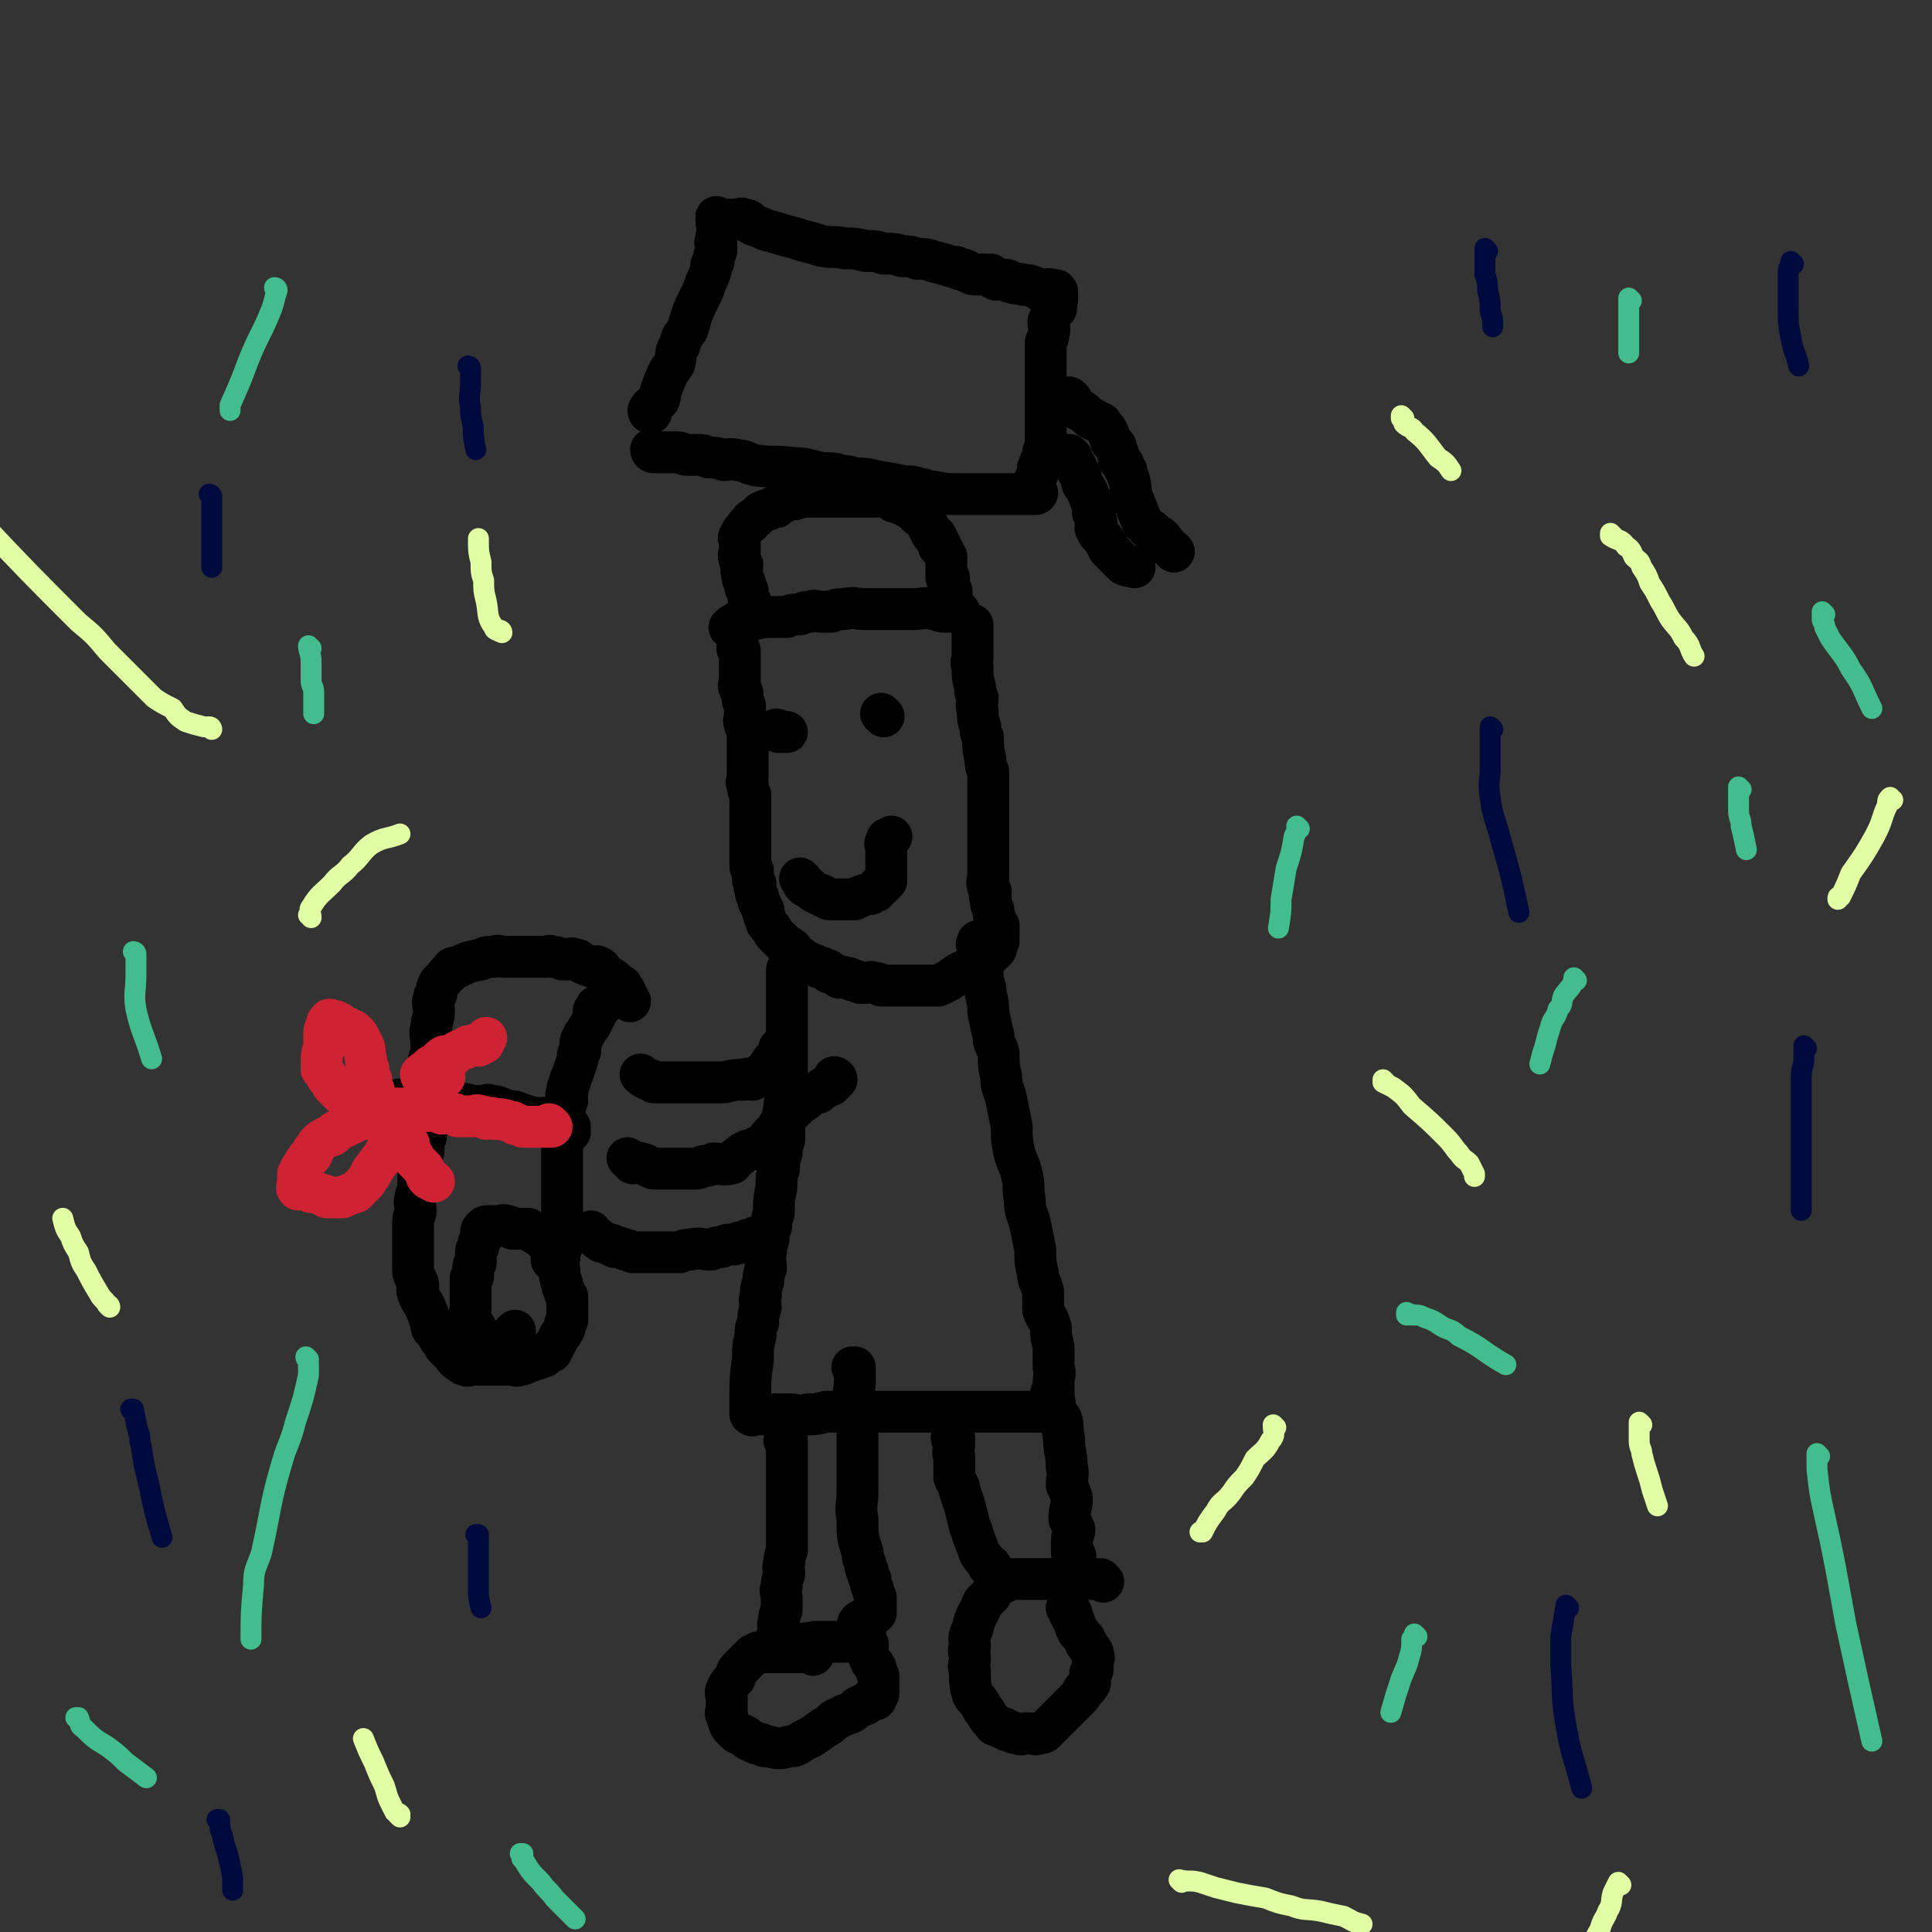 <svg viewBox='0 0 739 739' version='1.1' xmlns='http://www.w3.org/2000/svg' xmlns:xlink='http://www.w3.org/1999/xlink'><rect x="0" y="0" width="739" height="739" fill="#333333" stroke="none"/><g fill='none' stroke='#000000' stroke-width='16' stroke-linecap='round' stroke-linejoin='round'><path d='M283,249c0,0 -1,-1 -1,-1 0,0 0,0 1,1 0,0 0,0 0,0 0,0 -1,-1 -1,-1 0,0 1,0 1,1 0,1 0,1 0,2 0,1 0,1 0,2 0,0 0,0 0,0 0,2 0,2 0,5 0,0 0,0 0,0 0,1 0,1 0,3 0,1 -1,1 0,2 0,1 0,1 1,2 0,1 0,1 0,1 0,2 0,2 1,4 0,2 0,2 0,4 0,1 -1,1 0,3 0,1 0,1 1,2 0,3 0,4 0,7 0,4 0,4 0,9 0,1 0,1 0,2 0,2 -1,2 0,3 0,2 0,2 1,4 0,1 0,1 0,3 0,2 0,2 0,3 0,2 0,2 0,4 0,1 0,1 0,3 0,1 0,1 0,2 0,1 0,1 0,3 0,1 0,1 0,1 0,1 0,1 0,2 0,1 0,1 0,2 0,1 0,1 0,1 0,1 0,1 0,2 0,1 0,1 0,1 0,1 0,1 1,2 0,1 0,1 0,2 0,1 0,1 0,1 0,1 0,1 1,2 0,1 -1,1 0,2 0,2 0,2 1,3 0,1 0,1 0,1 0,1 0,1 1,2 0,1 0,1 1,2 0,1 0,1 0,1 0,1 0,1 1,3 0,1 0,1 1,2 0,0 0,0 0,0 1,1 1,1 2,3 1,1 1,1 2,2 1,1 1,1 2,2 1,1 2,1 3,2 0,0 0,1 1,2 1,1 1,1 2,1 1,1 1,1 3,2 0,0 0,0 1,1 2,0 2,0 3,1 2,0 1,0 3,1 1,0 1,0 1,1 1,0 1,0 3,1 0,0 0,0 1,1 1,0 1,-1 2,0 2,0 2,0 3,1 2,0 1,0 3,1 1,0 1,0 2,0 2,0 2,-1 3,0 2,0 2,0 3,1 2,0 2,0 3,0 2,0 2,0 4,0 2,0 2,0 3,0 2,0 2,0 4,0 2,0 2,0 4,0 2,0 2,0 4,0 2,-1 2,-1 4,-2 4,-3 4,-3 9,-5 2,-2 2,-2 5,-3 1,-1 1,-1 2,-2 1,-1 1,-1 2,-2 0,0 0,0 0,0 0,-2 0,-2 1,-3 0,0 0,0 0,0 0,-1 0,-1 0,-2 0,-1 0,-1 0,-2 0,0 0,0 0,0 0,-1 0,-1 0,-2 -1,-1 -1,-1 -1,-2 0,0 0,0 0,0 -1,-2 -1,-2 -1,-4 0,0 0,0 0,0 -1,-2 -1,-2 -1,-4 -1,-2 0,-2 0,-3 -1,-1 -1,-1 -1,-2 -1,-2 0,-2 0,-3 0,-2 0,-2 0,-3 0,-3 0,-3 0,-5 0,-1 0,-1 0,-2 0,-1 0,-1 0,-2 0,-2 0,-2 0,-3 0,-1 0,-1 0,-2 0,-2 0,-2 0,-4 0,-3 0,-3 0,-5 0,-1 0,-1 0,-2 0,-1 0,-1 0,-2 0,-1 0,-1 0,-2 0,-2 0,-2 0,-3 0,-3 0,-3 0,-6 -1,-2 -1,-2 -1,-4 -1,-5 -1,-5 -1,-9 -1,-2 -1,-2 -1,-4 -1,-3 -1,-3 -1,-6 -1,-3 0,-3 0,-5 -1,-2 -1,-2 -1,-4 -1,-4 -1,-4 -1,-8 -1,-2 0,-2 0,-3 0,-3 0,-3 0,-5 0,-2 0,-2 0,-3 0,0 0,0 0,0 0,-2 0,-2 0,-3 0,0 0,0 0,0 0,-1 0,-1 0,-2 0,0 0,0 0,0 0,0 0,0 0,0 '/><path d='M298,280c0,0 -1,-1 -1,-1 0,0 0,0 1,1 0,0 0,0 0,0 0,0 -1,-1 -1,-1 0,0 0,1 1,1 1,0 1,0 2,0 0,0 0,0 1,0 '/><path d='M338,274c0,0 -1,-1 -1,-1 0,0 0,0 1,1 0,0 0,0 0,0 0,0 -1,-1 -1,-1 0,0 0,0 1,1 0,0 0,0 0,0 '/><path d='M307,337c0,0 -1,-1 -1,-1 0,0 0,0 1,1 0,0 0,0 0,0 0,0 -1,-1 -1,-1 0,0 0,0 1,1 0,0 0,0 0,0 0,1 0,1 1,2 0,0 0,0 0,0 1,0 1,0 2,1 0,0 0,0 0,0 1,1 1,1 3,2 1,0 1,0 2,1 1,0 0,0 2,1 0,0 1,0 1,0 2,0 2,0 4,0 1,0 1,0 2,0 2,0 2,0 3,0 2,-1 1,-1 2,-1 2,-1 2,-1 4,-1 1,-1 1,-1 2,-1 1,-1 1,-1 1,-2 1,0 1,0 1,0 1,-1 1,-1 2,-2 0,0 0,0 0,0 0,-2 0,-2 0,-3 0,-2 0,-2 0,-3 0,-1 0,-1 0,-2 0,-2 0,-2 0,-4 0,0 0,0 0,0 0,-2 -1,-2 0,-3 0,-2 1,-1 2,-2 '/><path d='M367,234c0,0 -1,-1 -1,-1 0,0 0,0 1,1 0,0 0,0 0,0 0,0 -1,-1 -1,-1 0,0 0,0 1,1 0,0 0,0 0,0 0,0 -1,-1 -1,-1 0,0 1,1 1,1 -3,0 -3,0 -6,0 -2,0 -2,-1 -4,-1 -3,-1 -4,0 -8,0 -4,0 -4,0 -8,0 -2,0 -2,0 -4,0 -3,0 -3,0 -6,0 -4,0 -4,-1 -8,0 -3,0 -3,0 -5,1 -2,0 -2,0 -4,0 -2,0 -2,-1 -4,0 -2,0 -2,0 -4,1 -3,0 -3,0 -5,1 -2,0 -2,0 -4,0 -5,0 -5,0 -9,1 -2,0 -2,-1 -4,0 -1,0 -1,0 -2,1 -2,1 -2,1 -3,2 0,0 0,0 0,0 '/><path d='M249,158c0,0 -1,-1 -1,-1 0,0 0,1 1,1 0,0 0,0 0,0 0,0 -1,-1 -1,-1 0,0 0,1 1,1 0,0 0,0 0,0 0,0 -1,-1 -1,-1 0,0 0,1 1,1 0,0 0,0 0,0 0,0 -1,0 -1,-1 1,-2 2,-2 4,-4 1,-2 0,-2 1,-4 1,-3 1,-3 2,-5 1,-3 2,-3 3,-5 1,-4 0,-4 2,-7 1,-4 1,-3 3,-6 2,-7 2,-7 5,-13 1,-2 1,-2 2,-5 1,-2 1,-2 2,-5 0,-2 0,-2 1,-3 0,-2 0,-2 1,-4 0,-1 0,-1 0,-2 0,-1 -1,-1 0,-2 0,-2 0,-2 1,-4 0,0 0,0 0,0 0,0 0,0 0,0 0,-1 0,-1 0,-2 0,0 0,0 0,0 0,0 0,0 0,0 0,0 -1,0 -1,-1 0,0 0,0 1,-1 0,0 0,0 0,0 0,0 -1,0 -1,-1 0,0 0,1 1,1 1,0 1,0 2,0 1,0 1,0 2,0 1,0 1,0 3,0 1,0 1,-1 3,0 2,0 1,1 3,2 3,1 3,1 5,2 4,1 4,1 7,2 4,1 4,1 7,2 4,1 4,1 7,2 5,1 5,0 9,1 4,0 4,0 8,1 4,0 4,0 7,1 4,0 4,0 7,1 3,0 3,0 6,1 3,0 3,0 6,1 4,1 4,1 7,2 2,0 2,0 3,1 2,0 2,0 3,1 1,0 1,1 3,1 1,0 2,0 4,0 1,0 1,0 2,1 0,0 0,0 1,0 0,0 0,0 0,0 0,0 -1,-1 -1,-1 0,0 0,1 1,1 0,0 0,0 0,0 0,0 -1,-1 -1,-1 0,0 0,1 1,1 0,0 0,0 0,0 0,0 -1,-1 -1,-1 0,0 0,1 1,1 0,0 0,0 0,0 0,0 -1,-1 -1,-1 0,0 1,1 2,2 0,0 0,0 1,0 0,0 0,0 0,0 1,0 1,0 2,0 0,0 0,0 1,0 1,0 0,1 2,1 2,1 2,0 5,1 0,0 -1,0 0,0 1,0 2,0 4,1 1,0 1,1 2,1 2,0 3,-1 5,0 1,0 1,0 1,1 0,0 0,0 0,0 1,0 0,-1 0,-1 0,2 1,3 0,5 0,1 0,1 0,2 -1,1 -1,1 -2,2 0,1 0,1 -1,3 0,2 1,2 0,5 0,1 0,1 -1,3 0,3 0,3 0,7 0,3 0,3 0,7 0,2 0,2 0,4 0,3 0,3 0,6 0,1 0,1 0,2 0,1 0,1 0,3 0,1 0,1 0,2 0,2 0,2 0,4 0,1 0,1 0,2 0,0 1,0 0,0 0,1 0,1 0,3 -1,1 0,1 -1,2 0,0 0,0 0,0 0,1 0,1 0,2 -1,1 -1,1 -1,2 -1,1 0,1 -1,2 0,1 0,1 0,2 -1,1 0,1 -1,2 0,1 0,1 0,2 0,0 0,0 0,0 0,1 0,1 0,2 0,0 0,0 0,0 0,1 0,1 0,2 0,0 0,0 0,0 0,0 0,0 0,0 1,0 1,-1 0,-1 -1,0 -1,1 -1,1 -1,0 -1,0 -3,0 -1,0 -1,0 -2,0 -1,0 -1,0 -3,0 -3,0 -3,0 -6,0 -7,0 -7,0 -13,0 -6,0 -6,0 -11,-1 -3,0 -3,-1 -5,-1 -3,-1 -3,-1 -6,-1 -5,-1 -5,-1 -11,-2 -4,-1 -4,-1 -8,-1 -3,-1 -3,-1 -5,-1 -3,-1 -3,-1 -7,-1 -6,-1 -6,-2 -12,-2 -7,-1 -7,0 -14,-1 -4,-1 -4,-2 -7,-2 -3,-1 -3,0 -5,0 -3,-1 -3,-1 -6,-1 -2,-1 -2,-1 -4,-1 -2,0 -2,0 -4,0 -2,0 -2,-1 -4,-1 -1,0 -1,0 -2,0 -2,0 -2,0 -3,0 -1,0 -1,0 -2,0 -1,0 -1,0 -2,0 0,0 0,0 0,0 0,0 0,0 0,0 0,0 -1,-1 -1,-1 0,0 0,1 1,1 '/><path d='M286,237c0,0 -1,-1 -1,-1 0,0 0,0 1,1 0,0 0,0 0,0 0,-1 0,-1 1,-2 0,0 0,0 0,0 0,-2 0,-2 0,-3 0,-1 0,-1 0,-2 -1,-2 -1,-2 -1,-4 -1,-1 -1,-1 -1,-3 -1,-2 -1,-1 -1,-3 -1,-2 0,-2 0,-4 -1,-1 -1,-1 -1,-2 -1,-2 0,-2 0,-3 0,-2 0,-2 0,-3 0,-2 -1,-2 0,-3 0,-1 1,-1 1,-2 2,-2 1,-2 3,-3 0,-1 0,-1 2,-2 1,-1 1,-1 2,-2 2,-1 2,-1 3,-1 2,-1 1,-1 3,-1 1,-1 1,-1 3,-2 2,-1 2,-1 4,-1 3,-1 3,-1 7,-1 1,0 1,0 2,0 3,0 3,0 6,0 3,0 3,0 6,0 2,0 2,0 4,0 2,0 2,0 3,0 1,0 1,0 2,0 2,0 2,0 3,0 0,0 1,0 1,0 1,0 1,0 3,1 0,0 0,0 1,1 0,0 0,0 1,0 1,0 1,0 2,1 1,0 1,0 2,1 1,0 1,0 1,0 1,1 1,1 3,3 0,0 0,0 0,0 1,1 1,1 3,2 0,1 0,1 1,2 0,1 0,1 1,2 0,1 0,1 1,2 0,0 1,0 1,0 0,1 0,1 1,2 0,0 0,0 0,0 0,1 0,1 0,2 1,0 1,0 1,0 0,1 0,1 1,2 0,0 0,0 0,0 0,1 0,1 1,2 0,1 0,1 0,2 0,1 0,1 0,3 0,0 0,0 0,0 0,1 0,1 0,3 1,0 1,0 1,0 0,1 0,1 0,2 0,0 0,0 0,0 0,1 0,1 0,2 0,1 1,1 1,1 0,1 0,1 0,2 0,0 0,0 0,0 0,1 0,1 0,2 0,0 0,0 0,0 0,0 0,0 0,0 0,1 0,1 0,2 0,0 0,0 0,0 0,0 0,0 0,0 '/><path d='M410,175c0,0 -1,-1 -1,-1 0,0 0,1 0,1 0,0 0,0 0,0 1,0 0,-1 0,-1 0,0 0,1 0,1 0,0 0,0 0,0 1,1 1,1 1,2 0,0 0,0 0,0 1,1 2,1 2,3 2,2 1,2 2,5 2,3 2,3 3,6 1,1 1,1 1,2 1,1 0,1 0,3 1,1 1,1 1,3 1,1 0,1 0,3 1,1 1,1 1,2 2,2 2,2 3,4 1,1 1,1 1,2 1,1 1,1 2,2 1,1 1,1 2,2 1,1 1,1 2,2 2,1 2,0 4,1 0,0 0,0 0,0 '/><path d='M410,153c0,0 -1,-1 -1,-1 0,0 0,1 0,1 0,0 0,0 0,0 1,0 0,-1 0,-1 0,0 0,1 0,1 0,0 0,0 0,0 1,0 0,-1 0,-1 0,0 0,1 0,1 0,0 0,0 0,0 1,0 0,-1 0,-1 0,1 1,2 2,4 1,0 1,0 2,1 1,0 1,0 2,1 1,1 1,1 2,2 1,0 1,0 2,1 2,1 2,0 3,2 2,2 2,3 3,6 1,1 2,1 2,3 1,2 1,2 1,4 1,1 2,1 2,3 1,1 1,1 1,2 2,5 1,5 2,9 2,5 2,5 4,10 1,1 1,1 2,2 0,0 0,0 0,0 2,1 2,1 3,3 1,0 2,0 2,1 1,0 1,1 1,2 2,1 2,1 4,3 0,0 0,0 0,0 '/><path d='M303,371c0,0 -1,-1 -1,-1 0,0 0,0 1,1 0,0 0,0 0,0 0,0 -1,-1 -1,-1 0,0 0,0 1,1 0,0 0,0 0,0 0,0 -1,-1 -1,-1 0,0 0,0 1,1 0,0 0,0 0,0 0,0 0,-1 -1,-1 -1,0 -1,1 -1,2 0,0 0,0 0,0 0,0 0,0 0,0 0,1 0,1 0,2 0,0 0,0 0,1 0,2 0,2 0,4 0,1 0,1 0,2 0,2 0,2 0,4 0,1 0,1 0,3 0,3 0,3 0,7 0,3 0,3 0,5 0,2 0,2 0,5 0,2 0,2 0,4 0,3 0,3 0,5 0,3 0,3 0,5 -1,3 -1,3 -1,5 -1,3 0,3 0,6 0,3 0,3 0,6 -1,3 -1,3 -1,5 -1,3 -1,3 -1,6 -1,3 -1,3 -1,7 -1,5 -1,5 -1,10 -1,3 -1,3 -1,5 -1,3 -1,3 -1,5 -1,3 -1,3 -1,5 -1,3 0,3 0,6 -1,3 -1,3 -1,5 -1,3 -1,3 -1,6 -1,2 0,2 0,4 -1,3 -1,3 -1,6 -1,2 -1,2 -1,5 -1,4 -1,4 -1,9 -1,7 -1,7 -1,14 0,3 0,3 0,6 0,0 0,0 0,-1 0,0 0,0 0,0 0,1 0,1 0,2 0,0 0,0 0,0 1,1 1,0 2,0 1,0 1,0 2,0 3,0 3,0 5,0 3,0 3,0 6,0 3,0 3,1 7,0 3,0 3,0 7,-1 4,0 4,0 8,0 4,0 4,0 9,0 4,0 4,0 9,0 9,0 9,0 18,0 5,0 5,0 10,0 4,0 4,0 8,0 4,0 4,0 8,0 4,0 4,0 9,0 2,0 2,0 3,0 1,0 1,0 2,0 1,0 2,1 3,0 0,0 0,-1 0,-2 1,-2 0,-2 0,-4 0,-3 0,-3 0,-5 0,-3 1,-3 0,-6 0,-4 0,-4 0,-8 -1,-4 -1,-4 -1,-7 -1,-4 -2,-4 -3,-7 0,-4 0,-4 0,-7 -1,-4 -2,-4 -2,-7 -1,-4 -1,-4 -1,-9 -1,-5 -1,-5 -2,-10 -1,-4 -2,-4 -2,-9 -1,-5 0,-5 -1,-9 -1,-5 -2,-5 -3,-9 -1,-5 -1,-5 -1,-10 -1,-5 -1,-5 -2,-10 -1,-5 -2,-4 -2,-9 -1,-4 -1,-5 -1,-9 -1,-4 -2,-3 -2,-7 -1,-4 -1,-4 -2,-9 0,-3 0,-3 -1,-7 0,-2 0,-2 -1,-5 0,-4 -1,-4 -1,-8 -1,-2 0,-2 0,-3 -1,-1 -1,-1 -1,-2 -1,-1 0,-1 0,-2 0,0 0,0 0,0 '/><path d='M301,552c0,0 -1,-1 -1,-1 0,0 0,0 1,0 0,0 0,0 0,0 0,1 -1,0 -1,0 0,0 0,0 1,0 0,0 0,0 0,0 0,1 0,1 0,2 0,0 0,0 0,0 0,3 0,3 0,5 0,2 0,2 0,3 0,1 0,1 0,2 0,2 0,2 0,3 0,2 0,2 0,3 0,1 0,1 0,2 0,2 0,2 0,4 0,2 0,2 0,3 0,2 0,2 0,4 0,3 0,3 0,7 0,2 0,2 0,4 -1,3 -1,3 -1,5 -1,2 0,2 0,4 -1,3 -1,3 -1,5 -1,2 0,2 0,4 0,3 0,3 0,5 -1,2 -1,2 -1,4 -1,2 0,2 0,3 0,1 0,1 0,2 -1,1 -1,1 -1,2 0,0 0,0 0,0 0,1 0,1 0,2 0,0 0,0 0,0 0,0 0,0 0,0 0,1 -1,0 -1,0 0,0 0,0 1,0 1,1 2,1 3,0 6,0 6,0 12,-1 3,0 3,0 6,0 1,0 1,0 2,0 1,0 1,0 2,0 1,0 1,0 1,0 1,0 1,0 1,0 1,0 1,0 2,-1 0,0 0,0 0,0 0,0 0,0 0,0 0,-1 0,-1 1,-2 0,0 0,0 0,0 0,-1 0,-1 1,-3 0,-1 0,-1 1,-2 0,0 0,0 0,0 0,0 0,0 0,0 1,0 1,0 2,-1 0,0 0,0 0,0 1,0 1,0 2,-1 0,0 0,0 0,0 0,1 -1,0 -1,0 1,-1 2,0 3,-1 0,0 0,-1 0,-2 0,-1 0,-1 0,-2 0,0 0,0 0,0 0,-1 0,-1 0,-2 -1,-2 -1,-2 -1,-3 -1,-2 -1,-2 -1,-4 -1,-1 -1,-1 -1,-3 -1,-1 -1,-1 -1,-3 -1,-2 -1,-2 -1,-4 -2,-6 -2,-6 -2,-13 -1,-5 0,-5 0,-11 0,-5 0,-5 0,-10 0,-5 0,-5 0,-10 0,-4 0,-4 0,-8 -1,-3 -1,-3 -1,-6 -1,-4 0,-4 0,-8 0,-1 0,-1 0,-2 0,-1 0,-1 0,-2 0,0 0,0 0,-1 0,0 0,0 0,0 0,1 -1,0 -1,0 '/><path d='M311,633c0,0 -1,-1 -1,-1 0,0 0,0 1,0 0,0 0,0 0,0 -1,0 -1,0 -2,0 -2,0 -2,0 -3,0 -1,0 -1,0 -2,0 0,0 0,0 0,0 -2,0 -2,0 -5,0 0,0 0,0 -1,0 -2,0 -2,0 -4,0 -1,0 -1,0 -2,0 -1,0 -1,0 -2,0 -1,1 -1,1 -2,1 0,0 0,0 0,0 -2,2 -2,2 -3,3 -1,1 -1,1 -2,2 -2,2 -1,2 -2,4 -2,2 -2,2 -3,4 -1,2 0,2 0,3 0,2 0,2 0,5 0,1 -1,1 0,2 1,4 1,4 3,6 2,2 2,1 4,2 1,1 1,2 3,2 1,1 1,1 3,1 1,1 1,1 3,1 4,1 4,1 8,0 2,0 2,0 5,-2 4,-2 4,-2 8,-5 2,-1 2,-1 4,-3 2,-1 2,-1 4,-2 3,-1 3,-1 5,-3 1,0 1,0 2,-1 1,0 1,0 1,0 1,-1 1,-1 2,-2 0,0 0,0 0,0 0,0 0,0 1,0 0,0 0,0 1,0 0,0 0,0 0,0 0,-1 0,-1 1,-2 0,0 0,0 0,0 0,-1 0,-1 0,-2 0,-2 0,-2 0,-4 0,-1 0,-1 0,-1 -1,-2 -1,-2 -1,-3 -1,-2 -2,-2 -2,-3 -1,-2 -1,-2 -1,-3 -1,-2 0,-2 0,-3 -1,-2 -1,-2 -1,-4 -1,-1 0,-1 0,-2 0,-1 0,-1 0,-2 0,0 0,0 0,0 0,0 0,0 0,0 '/><path d='M365,551c0,0 -1,-1 -1,-1 0,0 0,0 1,0 0,0 0,0 0,0 0,1 0,1 0,2 0,0 0,0 0,0 0,3 -1,3 0,5 0,4 0,4 0,8 1,3 2,3 2,5 1,3 1,3 2,6 1,4 1,4 2,8 1,2 1,2 1,3 1,2 1,3 2,5 1,4 2,3 4,7 0,0 0,0 1,0 '/><path d='M403,534c0,0 -1,-1 -1,-1 0,0 0,0 0,0 0,0 0,0 0,0 1,1 0,0 0,0 0,1 0,2 0,4 1,1 1,1 2,3 0,1 1,1 2,3 1,3 0,3 1,7 0,6 1,5 1,11 1,3 0,4 0,7 1,2 1,2 2,5 0,4 -1,4 -1,8 1,2 1,2 2,4 0,2 -1,2 -1,4 0,1 0,1 0,2 0,1 0,1 0,3 0,0 0,-1 0,-1 1,1 1,1 1,2 0,0 0,0 0,0 0,0 0,0 0,0 1,1 0,0 0,0 0,0 0,0 0,0 0,0 0,0 0,0 1,1 0,0 0,0 0,0 0,0 0,0 0,0 0,0 0,0 '/><path d='M422,605c0,0 -1,-1 -1,-1 0,0 0,0 0,0 0,0 0,0 0,0 -1,0 -1,0 -2,0 -1,0 -1,0 -3,0 0,0 0,0 0,0 -1,0 -1,0 -3,0 -3,0 -3,0 -6,0 -2,0 -2,0 -4,0 -3,0 -3,0 -7,0 -2,0 -2,0 -3,0 -2,0 -2,0 -3,0 -2,0 -2,0 -4,0 -1,1 -1,1 -2,1 -1,1 -1,1 -2,1 -2,2 -2,2 -3,4 -2,2 -2,2 -3,3 -2,5 -3,5 -4,10 -2,4 -1,4 -1,7 -1,2 0,2 0,4 0,3 -1,3 0,5 0,5 0,5 1,9 1,2 2,2 3,4 1,2 1,2 2,3 1,2 1,2 2,3 1,1 1,2 2,2 2,1 2,1 3,1 1,1 1,1 2,1 2,1 2,1 3,1 2,1 2,0 3,0 1,0 1,0 2,0 2,0 2,1 3,0 2,0 2,0 3,-1 2,-2 2,-2 3,-3 2,-2 2,-2 3,-3 1,-1 1,-1 2,-2 2,-2 2,-2 3,-3 1,-1 1,-1 2,-2 1,-1 1,-2 1,-2 1,-2 2,-1 2,-2 1,-1 1,-1 1,-2 0,-1 0,-1 0,-1 0,-1 0,-1 0,-1 0,-1 0,-1 0,-1 1,-1 1,-1 1,-2 0,-1 0,-1 0,-1 0,-1 0,-1 0,-1 0,-1 0,-1 0,-1 0,-1 1,-1 0,-1 0,-2 0,-2 0,-2 -1,-2 -2,-1 -2,-3 -1,0 -1,-1 -1,-2 -1,0 -1,-1 -1,-1 -1,-2 -2,-1 -2,-3 -1,0 0,-1 -1,-2 0,-1 0,-1 -1,-2 0,-1 0,-1 0,-1 0,-1 0,-1 -1,-1 0,0 0,0 0,0 0,-1 0,-1 0,-1 0,-1 0,-1 -1,-1 '/><path d='M320,413c0,0 -1,-1 -1,-1 0,0 0,0 1,1 0,0 0,0 0,0 0,0 -1,-1 -1,-1 0,0 1,0 1,1 -1,1 -1,1 -2,2 -2,1 -2,1 -3,1 -1,1 -1,1 -2,2 -2,0 -2,0 -3,1 -2,2 -2,2 -4,3 -2,2 -2,2 -3,3 -2,2 -2,2 -4,4 -2,2 -1,2 -3,4 -2,2 -2,2 -3,4 -2,1 -2,1 -4,2 -2,1 -2,1 -3,1 -2,1 -2,1 -3,2 -2,1 -2,2 -3,3 -4,1 -4,0 -7,0 -2,1 -2,1 -4,1 -2,1 -2,1 -3,1 -2,0 -2,0 -4,0 -2,0 -2,0 -4,0 -2,0 -2,0 -4,0 -2,0 -2,0 -4,0 -3,-1 -3,-2 -5,-2 -2,-1 -2,0 -3,0 0,0 0,0 0,0 -1,-1 -1,-1 -2,-2 0,0 0,0 0,0 '/><path d='M293,474c0,0 -1,-1 -1,-1 0,0 0,0 1,1 0,0 0,0 0,0 0,0 -1,-1 -1,-1 0,0 0,0 1,1 0,0 0,0 0,0 0,0 -1,-1 -1,-1 0,0 0,0 1,1 0,0 0,0 0,0 0,0 0,-1 -1,-1 -1,0 -1,-1 -1,0 -2,0 -2,0 -3,1 -2,0 -2,0 -3,1 -2,0 -2,0 -4,1 -3,0 -3,0 -5,1 -2,0 -2,0 -4,1 -4,0 -4,-1 -8,0 -2,0 -2,0 -4,1 -5,0 -5,0 -9,0 -3,0 -3,0 -5,0 -2,0 -2,0 -4,0 -2,-1 -2,-1 -3,-1 -2,-1 -2,-1 -4,-1 -1,-1 -1,-1 -2,-1 -2,-1 -2,-1 -3,-1 -1,-1 -2,-1 -2,-2 -2,-1 -1,-1 -2,-2 '/><path d='M299,402c0,0 -1,-1 -1,-1 0,0 0,0 1,1 0,0 0,0 0,0 0,0 -1,-1 -1,-1 0,0 0,0 1,1 0,0 0,0 0,0 -1,1 -1,1 -2,3 0,0 0,0 0,0 -1,1 -2,0 -2,2 -1,0 -1,1 -1,2 -2,1 -2,1 -3,2 -2,1 -2,1 -3,2 -2,0 -2,-1 -3,0 -4,0 -4,0 -8,1 -3,0 -3,0 -6,0 -2,0 -2,0 -3,0 -4,0 -4,0 -7,0 -1,0 -1,0 -2,0 -2,0 -2,0 -3,0 -1,0 -1,0 -2,0 -1,0 -1,0 -2,0 -1,0 -1,0 -2,0 0,0 0,0 0,0 -1,-1 -1,-1 -2,-1 0,0 0,0 0,0 -2,-1 -2,-1 -3,-2 0,0 0,0 0,0 '/><path d='M212,483c0,0 -1,-1 -1,-1 0,0 0,0 1,1 0,0 0,0 0,0 0,0 -1,-1 -1,-1 1,-1 1,-1 3,-1 0,0 0,0 0,0 0,-1 0,-1 0,-2 0,0 0,0 0,0 0,-1 1,-1 1,-3 0,-1 0,-2 0,-4 0,-2 0,-2 0,-3 0,-2 0,-2 0,-4 0,-1 0,-1 0,-3 0,-1 0,-1 0,-3 0,-2 0,-2 0,-4 0,-3 0,-3 0,-6 0,-1 0,-1 0,-2 0,-4 0,-4 0,-8 0,-2 0,-2 0,-4 0,-2 0,-2 0,-5 0,-2 0,-2 1,-5 0,-2 0,-2 1,-4 0,-2 -1,-2 0,-3 0,-2 0,-2 1,-4 0,-1 0,-1 1,-3 1,-3 1,-3 2,-6 0,-2 0,-2 1,-3 0,-1 0,-1 0,-2 0,-2 0,-2 1,-3 0,-1 0,-1 1,-2 1,-2 1,-2 2,-3 0,-1 0,-1 1,-2 0,0 0,0 0,0 0,-1 0,-1 1,-2 0,0 0,0 0,0 0,0 0,0 0,0 0,0 -1,0 -1,-1 0,-1 1,-1 2,-1 0,0 0,0 0,0 0,0 0,0 0,0 0,0 -1,-1 -1,-1 0,0 0,0 1,1 0,0 0,0 0,0 1,-1 1,-1 2,-2 '/><path d='M241,383c0,0 -1,-1 -1,-1 0,0 0,0 1,1 0,0 0,0 0,0 0,0 -1,-1 -1,-1 0,0 0,0 1,1 0,0 0,0 0,0 0,0 -1,-1 -1,-1 0,0 0,0 1,1 0,0 0,0 0,0 -1,-1 -1,-1 -1,-2 0,0 0,0 0,0 0,0 0,0 0,0 -1,-1 -1,-1 -1,-2 0,0 0,0 0,0 0,0 0,0 0,0 0,0 0,0 -1,-1 0,-1 0,-1 -1,-1 0,0 0,0 0,0 0,0 0,0 0,0 -1,-1 -1,-1 -2,-2 0,0 0,0 0,0 -1,-1 -1,-1 -2,-1 0,0 0,0 0,0 -1,-1 -1,-1 -2,-2 0,0 0,0 0,0 -1,-1 -1,-2 -2,-2 -1,-1 -1,0 -2,0 0,0 0,0 0,0 -3,-1 -3,-1 -5,-2 -1,-1 -1,-1 -2,-1 -2,-1 -2,0 -3,0 -1,0 -1,0 -2,0 -2,-1 -2,-1 -4,-1 -1,-1 -1,0 -2,0 -1,0 -1,0 -2,0 -1,0 -1,0 -2,0 0,0 0,0 0,0 -2,0 -2,0 -3,0 -2,0 -2,0 -3,0 -1,0 -1,0 -2,0 -2,0 -2,0 -4,0 -2,0 -2,-1 -4,0 -3,0 -3,0 -5,1 -5,1 -5,1 -9,3 -2,0 -2,0 -3,2 -1,0 -1,1 -2,2 -1,1 -1,1 -2,2 0,0 0,0 0,0 -1,2 -1,2 -1,4 -1,1 -1,1 -1,2 -1,2 0,2 0,5 0,3 -1,3 -1,6 -1,3 0,3 0,6 0,2 0,2 0,3 0,2 -1,2 -1,4 0,1 0,1 0,3 0,3 0,3 0,6 0,2 0,2 0,4 0,2 0,2 0,3 0,2 -1,1 -1,3 -1,1 0,2 0,3 0,2 0,2 0,4 0,1 0,1 0,2 0,2 -1,2 -1,3 0,2 0,2 0,3 0,2 -1,1 -1,3 0,0 0,1 0,2 0,1 0,1 0,2 -1,2 -1,2 -1,4 0,2 0,2 0,3 0,2 -1,2 -1,4 -1,2 0,3 0,5 0,2 -1,2 -1,4 0,1 0,1 0,3 0,1 0,1 0,2 0,1 0,1 0,3 0,1 0,1 0,3 0,2 0,2 0,5 0,1 0,1 0,3 0,1 0,1 1,3 0,1 1,1 1,3 0,1 -1,1 0,3 1,3 2,3 3,6 1,2 1,3 2,5 0,2 0,2 1,3 1,1 1,1 2,3 0,0 0,-1 0,0 1,1 1,1 2,3 1,1 1,1 2,2 2,2 2,3 4,4 1,1 1,1 2,1 0,0 0,0 0,0 1,1 1,0 3,0 1,0 1,0 2,0 2,0 2,0 4,0 1,0 1,0 3,0 3,0 3,0 6,0 1,0 1,1 3,0 1,0 1,0 3,-1 3,-1 3,-1 6,-2 1,-1 1,-1 3,-2 0,-1 0,-2 1,-2 1,-2 1,-2 2,-4 1,-1 1,-1 2,-3 0,0 0,0 0,0 0,-2 0,-2 1,-3 0,-1 0,-1 0,-2 0,0 0,0 0,0 0,-2 0,-2 0,-3 0,-1 0,-1 0,-2 0,-1 0,-1 0,-2 -1,-1 -1,-1 -1,-2 -1,-2 -1,-2 -1,-3 -1,-3 -1,-3 -1,-5 -1,-2 -1,-2 -2,-5 -1,-2 0,-2 -1,-3 -1,-2 -1,-1 -2,-3 -1,0 -1,-1 -1,-1 -1,-2 -2,-1 -3,-2 0,0 0,0 0,0 -2,-1 -2,-1 -3,-2 -2,0 -2,0 -3,0 0,0 0,0 0,0 -2,0 -2,0 -3,0 -1,-1 -1,-1 -2,-1 -2,-1 -2,0 -3,0 0,0 0,0 0,0 -1,0 -1,0 -2,0 0,0 0,0 0,0 -1,0 -1,0 -2,0 0,0 0,0 0,0 -1,0 -2,0 -2,1 -1,0 -1,1 -1,2 0,1 0,1 0,2 -1,1 -1,1 -1,3 -1,1 -1,1 -1,4 0,1 0,1 0,2 -1,1 -1,1 -1,3 0,0 0,-1 0,0 0,0 0,1 0,2 0,1 -1,0 -1,1 0,1 0,2 0,3 0,2 0,2 0,4 0,2 0,2 0,5 0,1 -1,1 0,3 0,2 1,2 2,4 0,1 0,1 0,2 0,0 0,0 0,1 0,0 0,0 1,1 0,0 0,0 0,1 1,0 1,0 2,0 0,0 0,1 0,1 2,0 2,0 5,0 1,-1 1,-1 3,-1 2,-2 2,-2 4,-4 '/><path d='M218,433c0,0 -1,-1 -1,-1 0,0 0,0 1,1 0,0 0,0 0,0 0,-1 0,-1 0,-2 0,0 0,0 0,0 0,0 0,0 0,0 -1,-1 -1,-1 -2,-1 -2,-1 -2,-1 -4,-1 -2,-1 -2,-1 -3,-1 -2,-1 -2,0 -3,0 -4,-1 -4,-1 -7,-2 -2,-1 -2,-1 -4,-1 -4,-1 -4,-2 -7,-2 -2,-1 -2,0 -3,0 -2,0 -2,0 -4,0 -4,-1 -4,-1 -7,-1 -2,-1 -2,0 -4,0 -2,-1 -1,-1 -3,-1 -2,-1 -2,0 -4,0 -2,0 -2,0 -3,0 -2,0 -2,0 -3,0 -2,0 -2,0 -3,0 -1,0 -1,-1 -2,0 -2,0 -2,0 -3,1 0,0 0,0 0,0 -2,1 -2,1 -3,2 0,0 0,0 0,0 -1,1 -1,1 -2,1 0,1 0,1 0,1 '/></g>
<g fill='none' stroke='#CF2233' stroke-width='16' stroke-linecap='round' stroke-linejoin='round'><path d='M211,431c0,0 -1,-1 -1,-1 0,0 0,0 1,1 0,0 0,0 0,0 0,0 -1,-1 -1,-1 0,0 0,0 1,1 0,0 0,0 0,0 0,0 -1,-1 -1,-1 0,0 0,0 1,1 0,0 0,0 0,0 -1,0 -1,0 -2,0 -1,0 -1,0 -2,0 -1,0 -1,0 -2,0 -1,0 -1,0 -2,0 -2,0 -2,0 -3,0 -2,-1 -2,-1 -3,-1 -1,-1 -1,-1 -2,-1 -3,-1 -3,-1 -6,-1 -2,-1 -2,0 -3,0 -1,-1 -1,-1 -2,-1 -2,-1 -2,0 -3,0 -2,0 -2,0 -3,0 -2,0 -2,0 -3,0 -1,-1 -1,-1 -2,-1 -2,-1 -2,0 -4,0 -1,-1 -1,-1 -2,-1 -2,-1 -2,0 -3,0 -1,0 -1,0 -2,0 -1,-1 -1,-1 -2,-1 -2,-1 -2,0 -3,0 -1,0 -1,0 -2,0 0,0 0,0 0,0 -2,0 -2,0 -3,0 0,0 0,0 0,0 -1,0 -1,0 -2,0 0,0 0,0 0,0 -1,0 -1,0 -2,1 0,0 0,0 0,0 0,0 0,0 0,0 -1,0 -1,0 -2,0 0,0 0,0 0,0 0,0 0,0 0,0 0,0 -1,-1 -1,-1 0,0 1,0 1,1 0,0 0,0 0,0 -1,-1 -1,-1 -1,-2 -1,-1 -1,-1 -1,-2 -1,-2 -1,-2 -1,-4 -1,-2 -1,-2 -1,-4 -1,-2 -1,-2 -1,-4 -1,-2 -1,-2 -1,-4 -1,-3 0,-3 -1,-5 -1,-2 -1,-2 -1,-2 -1,-2 -1,-2 -2,-3 -1,-1 -1,-1 -2,-1 -1,-1 -1,-1 -2,-1 -2,-1 -2,-2 -3,-2 -1,-1 -1,0 -2,0 0,0 0,0 0,0 0,0 0,0 0,0 0,0 0,-1 -1,-1 -1,1 -1,1 -1,3 -1,1 -1,1 -1,3 0,1 0,1 0,2 0,2 0,2 0,3 0,0 0,0 0,0 -1,2 -1,3 -1,6 0,1 0,1 0,2 0,0 0,0 0,0 1,1 1,1 2,3 1,1 1,1 2,3 1,1 1,1 3,3 1,1 1,1 3,2 0,1 0,1 0,1 2,1 2,1 4,3 0,0 0,0 0,0 1,0 1,0 2,1 1,0 0,1 1,1 0,1 0,1 0,1 1,0 1,0 2,0 0,0 0,0 0,0 0,0 0,0 0,0 0,0 -1,-1 -1,-1 0,0 1,0 1,1 0,0 0,0 0,0 0,0 -1,-1 -1,-1 0,0 1,0 1,1 0,0 0,0 0,0 -1,0 -1,0 -2,1 -1,0 -1,0 -2,0 0,0 0,0 0,0 -2,1 -2,1 -4,2 -1,0 -1,0 -2,1 -1,0 -1,0 -2,1 -1,0 -1,1 -2,1 -1,2 -1,1 -3,2 -2,1 -2,1 -3,2 -1,1 -1,1 -2,3 -1,0 0,1 -1,2 -1,1 -1,0 -2,2 -1,1 -1,2 -2,3 0,0 0,0 0,1 -1,1 -1,1 -1,1 0,1 0,1 0,1 0,1 0,1 0,3 0,0 0,0 0,0 0,1 -1,1 0,2 0,0 1,0 2,0 0,0 0,0 0,0 1,0 1,0 3,1 2,0 2,0 4,1 1,0 1,0 2,1 1,0 1,0 2,0 1,0 1,0 2,0 1,0 1,0 2,0 2,-1 2,-1 5,-2 1,-1 1,-1 2,-2 1,-1 1,-1 2,-2 1,-2 1,-2 2,-3 0,-1 0,-1 1,-2 2,-3 2,-3 4,-5 0,-1 0,-1 1,-2 1,-2 1,-2 2,-4 0,-1 0,-1 1,-2 0,-1 0,-1 1,-2 0,0 0,0 0,0 0,-1 0,-1 0,-2 0,0 0,0 0,0 0,0 0,0 0,0 0,0 -1,-1 -1,-1 0,0 1,0 1,1 0,0 0,0 0,0 0,0 -1,0 -1,-1 0,-1 1,-1 1,-1 0,0 0,0 0,0 0,0 0,0 0,0 0,0 -1,-1 -1,-1 0,1 1,1 1,2 0,2 -1,2 0,3 0,1 1,1 2,2 1,2 1,1 2,3 1,1 0,1 1,3 0,1 0,1 1,2 0,1 0,1 1,2 0,0 0,0 0,0 1,1 1,1 3,3 0,0 0,0 0,0 0,0 0,1 1,2 0,1 0,1 1,2 1,0 1,0 2,1 0,0 0,0 0,0 '/><path d='M170,412c0,0 -1,-1 -1,-1 0,0 1,0 1,1 0,0 0,0 0,0 0,0 -1,-1 -1,-1 0,0 1,0 1,1 0,0 0,0 0,0 0,0 -1,-1 -1,-1 0,0 1,0 1,1 0,0 0,0 0,0 0,0 -1,-1 -1,-1 0,0 1,0 1,1 0,0 0,0 0,0 0,0 -1,-1 -1,-1 0,0 1,1 1,1 -1,-1 -1,-1 -2,-1 0,0 0,0 0,0 -1,0 -1,0 -2,0 0,0 0,0 0,0 -1,0 -1,0 -2,1 -1,0 -1,0 -2,0 0,0 0,0 0,0 0,0 0,0 0,0 0,0 -1,0 -1,-1 1,-1 1,-1 3,-2 1,-2 1,-1 3,-2 1,-1 1,-2 3,-3 1,0 2,0 3,0 2,-2 2,-2 5,-3 1,-1 1,-1 3,-1 1,-1 1,0 2,0 1,-1 1,-1 2,-1 0,-1 0,-1 1,-2 0,0 0,0 0,0 '/></g>
<g fill='none' stroke='#010A3D' stroke-width='8' stroke-linecap='round' stroke-linejoin='round'><path d='M569,96c0,0 -1,-1 -1,-1 0,0 0,1 0,1 0,0 0,0 0,0 0,1 0,1 0,2 0,3 0,3 0,7 1,3 1,3 1,6 1,4 1,4 1,8 1,3 1,3 1,6 '/><path d='M686,101c-1,0 -1,-1 -1,-1 0,0 0,1 0,1 0,1 -1,1 -1,3 0,4 0,4 0,8 0,3 0,3 0,7 0,5 0,5 1,10 1,6 2,6 3,11 '/><path d='M571,279c0,0 -1,-1 -1,-1 0,1 0,2 0,5 0,2 0,2 0,4 0,3 0,3 0,7 0,5 -1,5 0,11 1,8 2,8 4,16 4,14 4,14 7,28 '/><path d='M691,401c-1,0 -1,-1 -1,-1 0,0 0,0 0,1 0,2 0,2 0,4 0,3 -1,3 -1,7 0,5 0,5 0,9 0,7 0,7 0,13 0,14 0,14 0,29 '/><path d='M600,615c0,0 -1,-1 -1,-1 0,0 0,0 0,0 0,0 0,0 0,0 -1,6 -1,6 -2,12 0,6 0,6 0,11 1,12 0,12 2,23 2,12 3,12 6,24 '/><path d='M180,141c0,0 -1,-1 -1,-1 0,0 1,0 1,1 0,2 0,2 0,5 0,5 -1,5 0,10 0,3 0,3 1,7 0,4 0,4 1,9 '/><path d='M81,190c0,0 0,-1 -1,-1 0,0 1,0 1,1 0,1 0,1 0,2 0,2 0,2 0,5 0,10 0,10 0,20 '/><path d='M51,540c0,0 0,-1 -1,-1 0,0 1,0 1,0 0,0 0,0 0,0 1,5 1,5 2,9 1,2 0,2 1,5 1,7 1,7 3,15 2,10 2,10 5,20 0,0 0,0 0,0 '/><path d='M84,697c0,0 0,-1 -1,-1 0,0 1,0 1,0 0,0 0,0 0,0 0,3 0,3 1,6 1,4 1,4 2,7 1,4 1,4 2,9 0,2 0,2 0,5 '/><path d='M183,588c0,0 -1,-1 -1,-1 0,0 1,0 1,0 0,0 0,0 0,0 0,2 0,2 0,5 0,4 0,4 0,9 0,3 0,3 0,6 0,4 0,4 1,8 '/></g>
<g fill='none' stroke='#43BD8E' stroke-width='8' stroke-linecap='round' stroke-linejoin='round'><path d='M624,115c0,0 -1,-1 -1,-1 0,0 0,1 0,1 0,0 0,0 0,0 0,1 0,1 0,3 0,2 0,2 0,5 0,3 0,3 0,6 0,3 0,3 0,6 '/><path d='M698,235c-1,0 -1,-1 -1,-1 0,0 0,0 0,1 0,1 0,1 0,2 0,1 1,1 1,3 1,2 1,2 2,4 4,6 5,6 8,12 5,7 4,7 8,15 '/><path d='M603,375c0,0 -1,-1 -1,-1 0,0 0,0 0,1 -1,3 -2,3 -4,6 -1,3 0,3 -2,5 -1,4 -2,3 -3,7 -1,3 -1,3 -2,7 -1,3 -1,3 -2,7 '/><path d='M539,503c0,0 -1,-1 -1,-1 0,0 0,0 0,1 1,0 1,-1 2,0 3,0 3,0 5,1 3,1 3,1 6,3 3,2 4,1 7,4 10,5 9,6 18,11 '/><path d='M696,557c-1,0 -1,-1 -1,-1 0,0 0,0 0,0 0,3 0,3 0,6 1,9 1,9 3,18 2,9 2,9 4,19 2,11 2,11 4,22 5,23 5,23 10,45 0,0 0,0 0,0 '/><path d='M542,626c0,0 -1,-1 -1,-1 0,0 0,0 0,0 0,1 0,1 -1,2 0,3 0,4 -1,7 -1,4 -1,3 -3,8 -2,6 -2,6 -4,13 '/><path d='M666,302c-1,0 -1,-1 -1,-1 0,0 0,0 0,1 0,0 0,0 0,0 0,1 0,1 0,2 0,3 0,3 0,6 0,3 1,3 1,6 1,4 1,4 2,9 '/><path d='M497,317c0,0 -1,-1 -1,-1 0,0 0,0 0,1 0,1 0,1 -1,3 -1,6 -1,6 -3,12 -1,6 -1,6 -2,12 0,5 0,5 -1,11 '/><path d='M119,248c0,0 -1,-1 -1,-1 0,2 1,3 1,6 0,4 0,4 0,7 0,3 1,2 1,5 0,4 0,4 0,8 '/><path d='M106,111c0,0 0,-1 -1,-1 0,0 1,1 1,1 0,0 0,0 0,0 -1,3 -1,4 -2,7 -4,10 -5,10 -9,20 -3,8 -3,8 -7,17 0,1 0,1 0,2 '/><path d='M52,365c0,0 0,-1 -1,-1 0,0 1,0 1,1 0,1 0,1 0,3 0,2 0,2 0,5 0,6 -1,7 0,13 2,9 3,9 6,19 0,0 0,0 0,0 '/><path d='M118,520c0,0 -1,-1 -1,-1 0,1 1,1 1,3 0,2 0,2 0,4 -2,9 -2,9 -5,18 -2,8 -3,8 -5,15 -5,17 -4,17 -8,35 -2,6 -3,6 -3,12 -1,11 -1,11 -1,21 0,0 0,0 0,0 '/><path d='M30,658c0,0 0,-1 -1,-1 0,0 1,0 1,0 1,2 0,3 2,4 4,4 4,4 9,7 4,3 4,3 7,6 4,3 4,3 8,6 '/><path d='M200,710c0,0 -1,-1 -1,-1 0,0 1,0 1,0 0,1 -1,2 0,2 3,5 3,5 7,9 2,3 3,3 5,6 4,4 4,4 8,8 '/></g>
<g fill='none' stroke='#E1FEA4' stroke-width='8' stroke-linecap='round' stroke-linejoin='round'><path d='M153,695c0,0 -1,-1 -1,-1 0,0 1,0 1,0 0,0 0,0 0,0 -1,-1 -1,0 -2,-1 -1,-2 -1,-2 -2,-4 -1,-2 -1,-3 -2,-6 -2,-4 -2,-4 -4,-9 -2,-4 -2,-4 -4,-9 '/><path d='M42,500c0,0 0,-1 -1,-1 0,0 1,0 1,1 0,0 0,0 0,0 0,0 0,0 -1,-1 -1,-2 -2,-2 -3,-4 -3,-5 -3,-5 -5,-9 -2,-3 -2,-3 -3,-7 -2,-3 -2,-3 -3,-6 -2,-3 -2,-3 -3,-7 '/><path d='M119,351c0,0 0,-1 -1,-1 0,0 1,0 1,1 0,0 0,0 0,0 0,-2 -1,-3 0,-4 3,-5 4,-5 8,-9 3,-4 4,-3 7,-7 4,-3 4,-5 8,-8 5,-3 6,-2 11,-4 '/><path d='M81,279c0,0 0,-1 -1,-1 0,0 1,1 1,1 -1,-1 -2,-1 -3,-1 -4,-1 -4,-1 -7,-2 -3,-2 -3,-2 -5,-5 -4,-2 -4,-2 -7,-4 -9,-9 -9,-9 -18,-18 -5,-6 -5,-6 -11,-11 -19,-19 -19,-19 -37,-38 '/><path d='M192,242c0,0 -1,-1 -1,-1 0,0 1,0 1,1 0,0 0,0 0,0 -2,-1 -3,-1 -3,-2 -3,-4 -2,-5 -3,-10 -1,-4 -1,-4 -1,-8 -1,-3 -1,-3 -1,-7 -1,-4 -1,-4 -1,-9 '/><path d='M537,160c0,0 -1,-1 -1,-1 0,0 0,0 0,1 1,1 1,1 1,2 2,2 3,1 4,3 5,4 5,5 9,10 3,2 3,2 5,5 '/><path d='M617,205c0,0 -1,-1 -1,-1 0,0 0,0 0,1 0,0 0,0 0,0 3,2 4,1 6,4 2,1 2,2 3,4 2,2 2,1 3,4 2,3 2,3 3,6 2,3 2,3 4,7 2,3 2,4 4,7 3,4 3,3 5,7 3,3 2,4 4,7 '/><path d='M724,306c-1,0 -1,-1 -1,-1 0,0 0,0 0,1 0,0 0,0 0,0 0,0 0,-1 0,-1 -1,1 -1,1 -1,3 -1,2 -1,2 -2,5 -1,3 -1,3 -3,7 -4,7 -4,7 -9,14 -2,5 -2,5 -4,9 -1,0 -1,0 -1,1 '/><path d='M530,414c0,0 -1,-1 -1,-1 0,0 0,0 0,1 2,1 2,1 4,2 4,3 4,3 7,7 7,6 7,6 13,12 3,3 3,4 5,6 2,3 2,2 4,4 1,2 1,2 2,4 0,0 0,0 0,1 '/><path d='M488,546c0,0 -1,-1 -1,-1 0,0 0,0 0,0 0,0 0,0 0,0 1,1 0,0 0,0 0,0 0,0 0,0 0,3 1,4 -1,6 -2,4 -3,4 -6,7 -2,4 -2,4 -4,7 -3,3 -3,3 -5,6 -3,4 -4,3 -6,7 -3,4 -3,4 -5,8 0,0 0,0 -1,0 '/><path d='M628,545c0,0 -1,-1 -1,-1 0,0 0,0 0,0 0,0 0,0 0,0 0,4 0,4 0,7 0,3 1,3 1,5 1,4 1,4 2,7 1,3 1,3 2,7 1,3 1,3 2,6 '/><path d='M452,720c0,0 -1,-1 -1,-1 0,0 0,0 0,0 0,0 0,0 0,0 4,1 4,0 8,1 3,1 3,1 6,2 4,1 4,1 8,2 5,1 5,1 11,2 5,2 5,2 10,3 5,2 5,1 11,2 4,1 4,1 9,2 4,2 3,2 7,3 '/><path d='M620,721c0,0 -1,-1 -1,-1 0,0 0,0 0,0 0,0 0,0 0,0 -1,2 -1,2 -2,4 -1,3 0,4 -2,7 -1,3 -2,3 -3,7 -3,5 -3,6 -5,12 '/></g>
</svg>